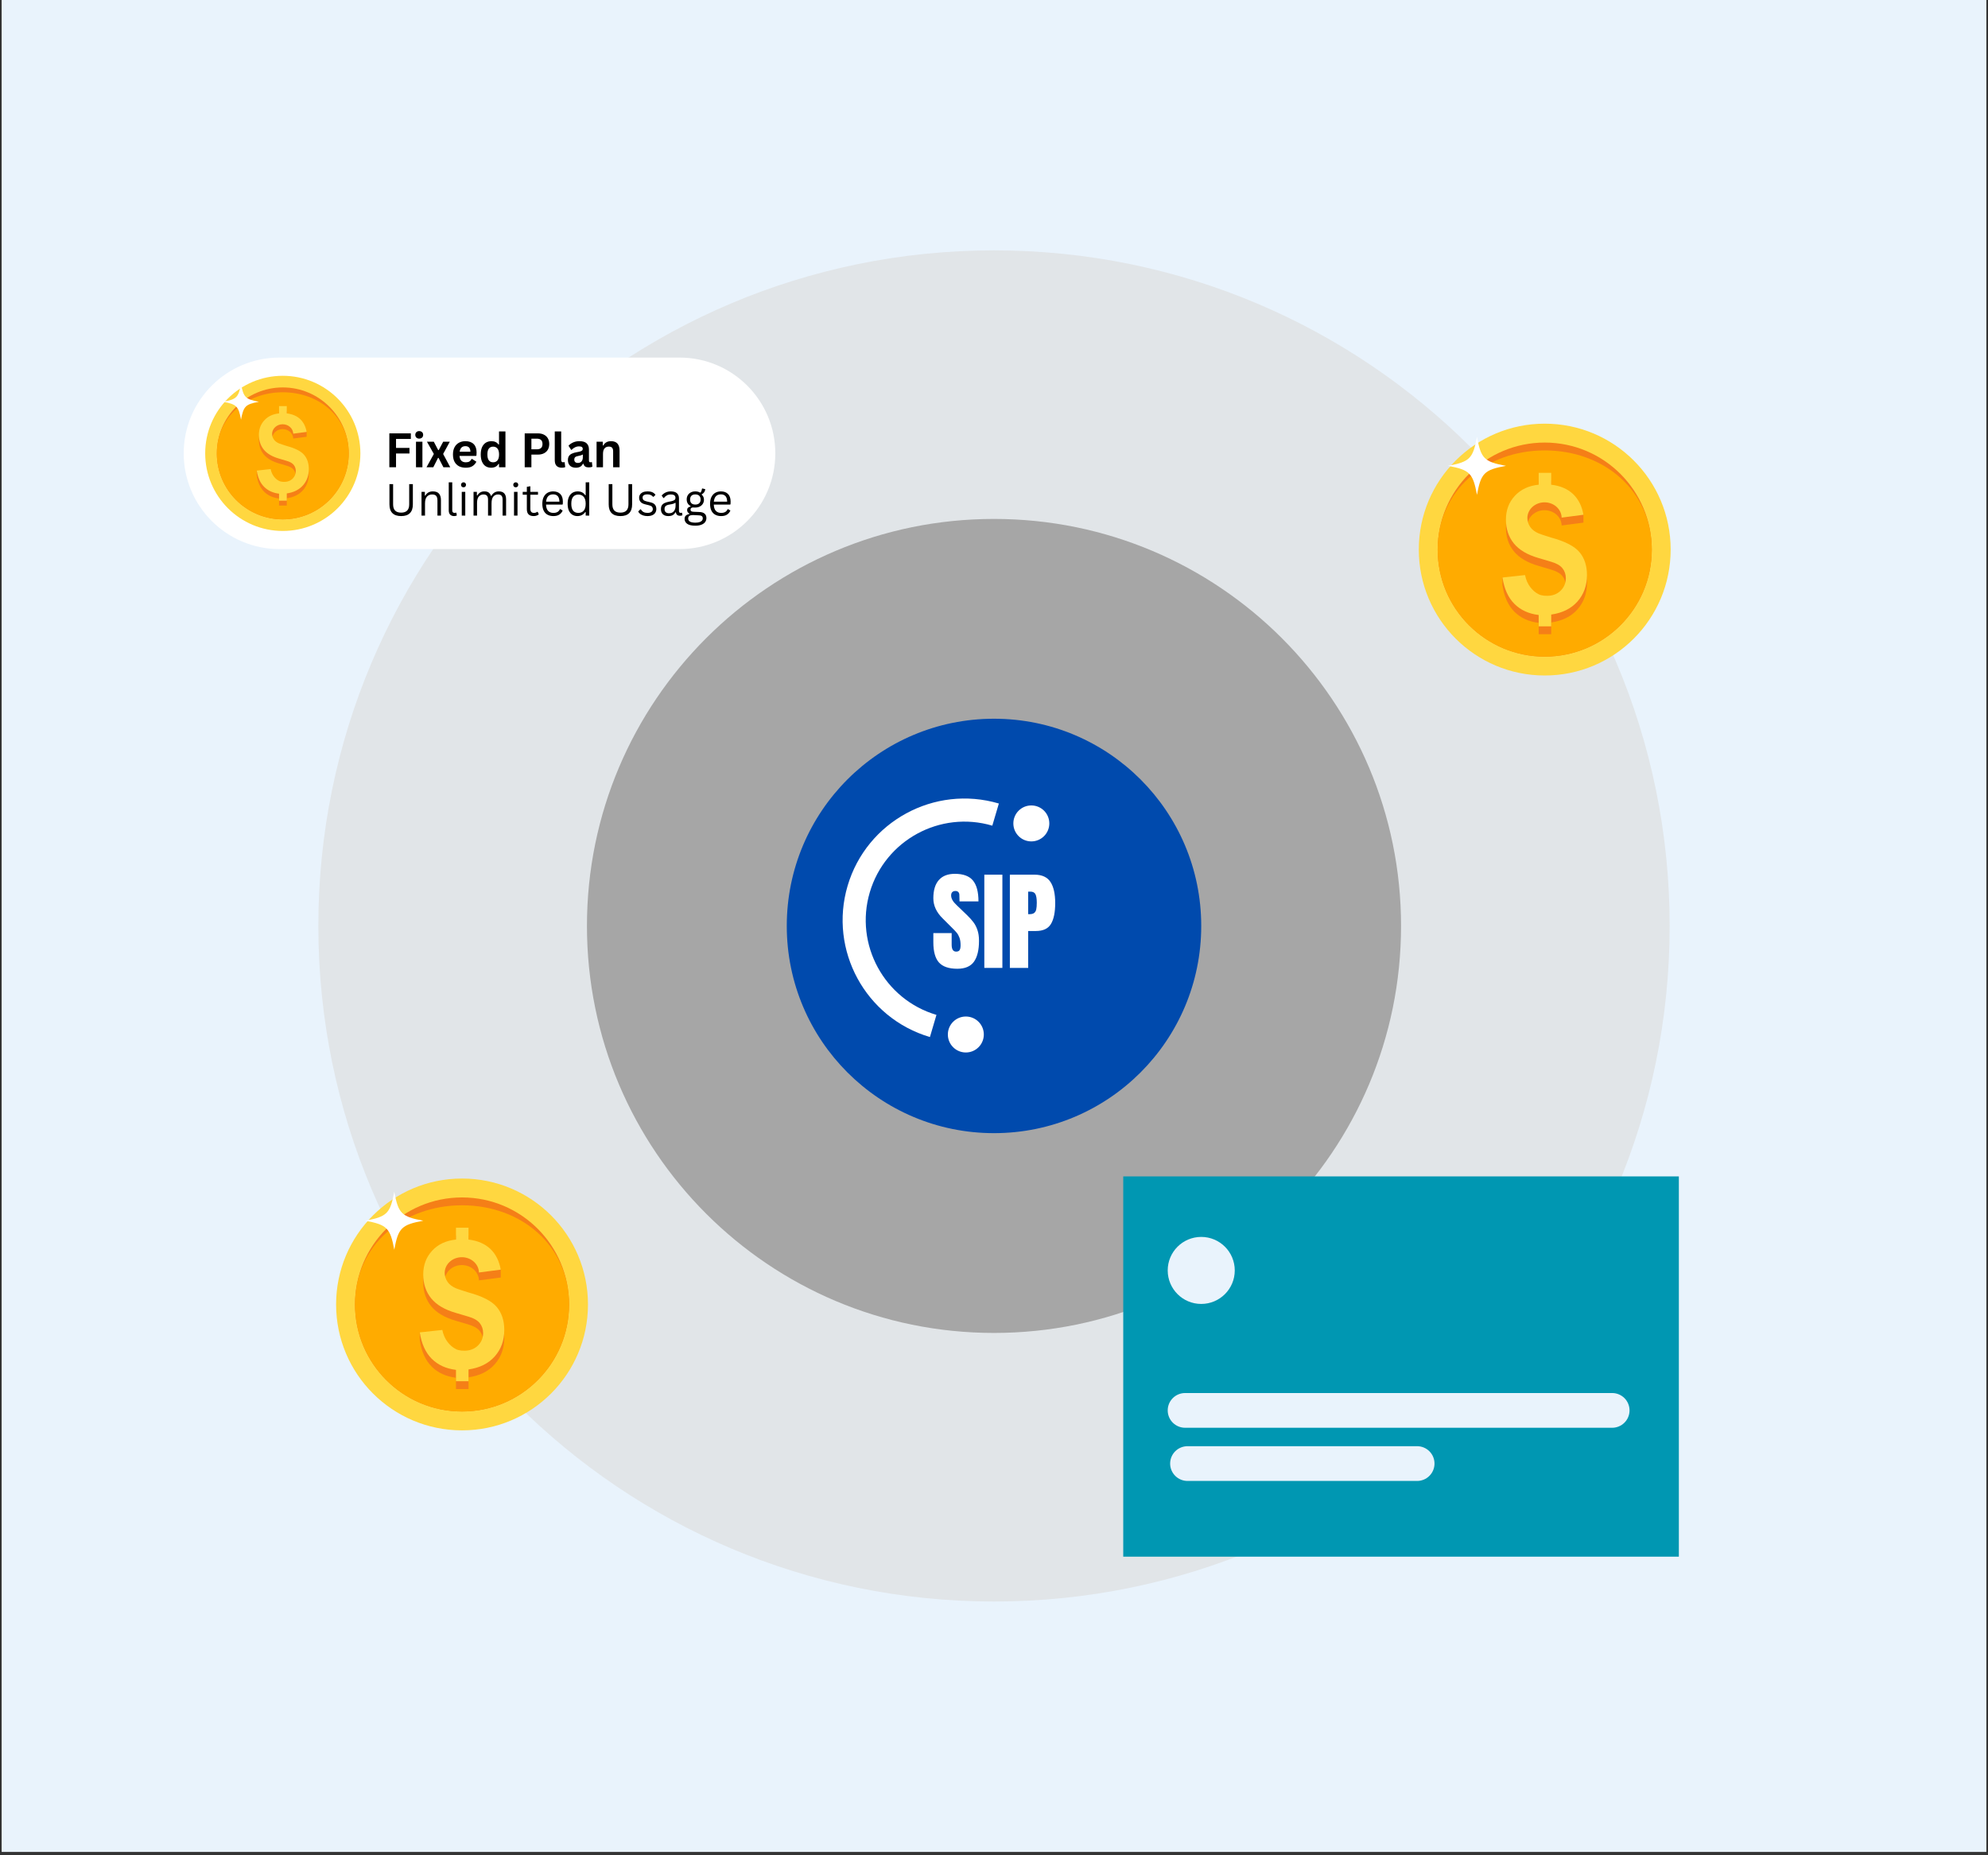 <svg xmlns="http://www.w3.org/2000/svg" xmlns:xlink="http://www.w3.org/1999/xlink" width="780" zoomAndPan="magnify" viewBox="0 0 585 546" height="728" preserveAspectRatio="xMidYMid meet" version="1.0"><rect x="0" y="0" width="585" height="546" fill="#333333" stroke="none"/><defs><g/><clipPath id="1b8e05fe99"><path d="M 0.535 0 L 584.465 0 L 584.465 545 L 0.535 545 Z M 0.535 0 " clip-rule="nonzero"/></clipPath><clipPath id="56cd5a8bb5"><path d="M 93.68 73.684 L 491.32 73.684 L 491.32 471.32 L 93.68 471.32 Z M 93.68 73.684 " clip-rule="nonzero"/></clipPath><clipPath id="810ca01bcf"><path d="M 292.5 73.684 C 182.695 73.684 93.68 162.695 93.68 272.5 C 93.68 382.305 182.695 471.32 292.5 471.32 C 402.305 471.32 491.32 382.305 491.32 272.5 C 491.32 162.695 402.305 73.684 292.5 73.684 Z M 292.5 73.684 " clip-rule="nonzero"/></clipPath><clipPath id="12828e5e41"><path d="M 172.719 152.719 L 412.281 152.719 L 412.281 392.281 L 172.719 392.281 Z M 172.719 152.719 " clip-rule="nonzero"/></clipPath><clipPath id="5bdb095e0c"><path d="M 292.5 152.719 C 226.348 152.719 172.719 206.348 172.719 272.5 C 172.719 338.652 226.348 392.281 292.5 392.281 C 358.652 392.281 412.281 338.652 412.281 272.5 C 412.281 206.348 358.652 152.719 292.5 152.719 Z M 292.5 152.719 " clip-rule="nonzero"/></clipPath><clipPath id="eeb483a18e"><path d="M 98.902 346.84 L 173.02 346.84 L 173.02 420.953 L 98.902 420.953 Z M 98.902 346.84 " clip-rule="nonzero"/></clipPath><clipPath id="00910da197"><path d="M 417.504 124.684 L 491.617 124.684 L 491.617 198.797 L 417.504 198.797 Z M 417.504 124.684 " clip-rule="nonzero"/></clipPath><clipPath id="5ddf00a4e5"><path d="M 54.062 105.234 L 228.184 105.234 L 228.184 161.59 L 54.062 161.59 Z M 54.062 105.234 " clip-rule="nonzero"/></clipPath><clipPath id="c4f563289b"><path d="M 82.238 105.234 L 199.969 105.234 C 215.527 105.234 228.145 117.852 228.145 133.414 C 228.145 148.973 215.527 161.59 199.969 161.59 L 82.238 161.59 C 66.676 161.59 54.062 148.973 54.062 133.414 C 54.062 117.852 66.676 105.234 82.238 105.234 Z M 82.238 105.234 " clip-rule="nonzero"/></clipPath><clipPath id="886e8e4ecc"><path d="M 60.383 110.594 L 106.047 110.594 L 106.047 156.258 L 60.383 156.258 Z M 60.383 110.594 " clip-rule="nonzero"/></clipPath><clipPath id="35a2f49a74"><path d="M 231.52 211.52 L 353.48 211.52 L 353.48 333.484 L 231.52 333.484 Z M 231.52 211.52 " clip-rule="nonzero"/></clipPath><clipPath id="b427ad1e2c"><path d="M 292.5 211.52 C 258.82 211.52 231.52 238.82 231.52 272.5 C 231.52 306.18 258.82 333.484 292.5 333.484 C 326.18 333.484 353.48 306.18 353.48 272.5 C 353.48 238.82 326.18 211.52 292.5 211.52 Z M 292.5 211.52 " clip-rule="nonzero"/></clipPath><clipPath id="47bc19a61b"><path d="M 247 235 L 294 235 L 294 306 L 247 306 Z M 247 235 " clip-rule="nonzero"/></clipPath><clipPath id="36cbbf9cd5"><path d="M 239.281 295.055 L 259.625 226.125 L 294.09 236.297 L 273.742 305.227 Z M 239.281 295.055 " clip-rule="nonzero"/></clipPath><clipPath id="f7d66dda81"><path d="M 239.281 295.055 L 259.625 226.125 L 294.09 236.297 L 273.742 305.227 Z M 239.281 295.055 " clip-rule="nonzero"/></clipPath><clipPath id="378d1e2d88"><path d="M 298.195 237.039 L 308.777 237.039 L 308.777 247.621 L 298.195 247.621 Z M 298.195 237.039 " clip-rule="nonzero"/></clipPath><clipPath id="a1b655c255"><path d="M 303.484 237.039 C 300.562 237.039 298.195 239.406 298.195 242.332 C 298.195 245.254 300.562 247.621 303.484 247.621 C 306.406 247.621 308.777 245.254 308.777 242.332 C 308.777 239.406 306.406 237.039 303.484 237.039 Z M 303.484 237.039 " clip-rule="nonzero"/></clipPath><clipPath id="3790629ffe"><path d="M 278.922 299.16 L 289.504 299.16 L 289.504 309.742 L 278.922 309.742 Z M 278.922 299.16 " clip-rule="nonzero"/></clipPath><clipPath id="ce1db5210c"><path d="M 284.215 299.16 C 281.293 299.16 278.922 301.527 278.922 304.449 C 278.922 307.375 281.293 309.742 284.215 309.742 C 287.137 309.742 289.504 307.375 289.504 304.449 C 289.504 301.527 287.137 299.16 284.215 299.16 Z M 284.215 299.16 " clip-rule="nonzero"/></clipPath><clipPath id="5fbdaaaee7"><path d="M 330.531 346.211 L 494.031 346.211 L 494.031 458.133 L 330.531 458.133 Z M 330.531 346.211 " clip-rule="nonzero"/></clipPath><clipPath id="6ca66c0b60"><path d="M 343.617 364.02 L 363.348 364.02 L 363.348 383.746 L 343.617 383.746 Z M 343.617 364.02 " clip-rule="nonzero"/></clipPath><clipPath id="e7e5a2631c"><path d="M 353.48 364.02 C 348.035 364.02 343.617 368.434 343.617 373.883 C 343.617 379.332 348.035 383.746 353.48 383.746 C 358.93 383.746 363.348 379.332 363.348 373.883 C 363.348 368.434 358.93 364.02 353.48 364.02 Z M 353.48 364.02 " clip-rule="nonzero"/></clipPath><clipPath id="d1aee5738c"><path d="M 343.617 409.965 L 479.535 409.965 L 479.535 420.188 L 343.617 420.188 Z M 343.617 409.965 " clip-rule="nonzero"/></clipPath><clipPath id="e2104bb121"><path d="M 348.73 409.965 L 474.402 409.965 C 475.758 409.965 477.059 410.504 478.016 411.461 C 478.977 412.422 479.516 413.719 479.516 415.078 C 479.516 416.434 478.977 417.734 478.016 418.691 C 477.059 419.648 475.758 420.188 474.402 420.188 L 348.73 420.188 C 347.375 420.188 346.074 419.648 345.113 418.691 C 344.156 417.734 343.617 416.434 343.617 415.078 C 343.617 413.719 344.156 412.422 345.113 411.461 C 346.074 410.504 347.375 409.965 348.73 409.965 Z M 348.73 409.965 " clip-rule="nonzero"/></clipPath><clipPath id="15b7f891d7"><path d="M 344.332 425.613 L 422.137 425.613 L 422.137 435.84 L 344.332 435.84 Z M 344.332 425.613 " clip-rule="nonzero"/></clipPath><clipPath id="1c1ecfcd58"><path d="M 349.445 425.613 L 417.012 425.613 C 418.367 425.613 419.668 426.152 420.625 427.109 C 421.586 428.07 422.125 429.371 422.125 430.727 C 422.125 432.082 421.586 433.383 420.625 434.34 C 419.668 435.301 418.367 435.84 417.012 435.84 L 349.445 435.84 C 348.09 435.84 346.789 435.301 345.828 434.34 C 344.871 433.383 344.332 432.082 344.332 430.727 C 344.332 429.371 344.871 428.07 345.828 427.109 C 346.789 426.152 348.09 425.613 349.445 425.613 Z M 349.445 425.613 " clip-rule="nonzero"/></clipPath></defs><g clip-path="url(#1b8e05fe99)"><path fill="#ffffff" d="M 0.535 0 L 584.465 0 L 584.465 545 L 0.535 545 Z M 0.535 0 " fill-opacity="1" fill-rule="nonzero"/><path fill="#e9f3fc" d="M 0.535 0 L 584.465 0 L 584.465 545 L 0.535 545 Z M 0.535 0 " fill-opacity="1" fill-rule="nonzero"/></g><g clip-path="url(#56cd5a8bb5)"><g clip-path="url(#810ca01bcf)"><path fill="#e1e5e8" d="M 93.68 73.684 L 491.32 73.684 L 491.32 471.32 L 93.68 471.32 Z M 93.68 73.684 " fill-opacity="1" fill-rule="nonzero"/></g></g><g clip-path="url(#12828e5e41)"><g clip-path="url(#5bdb095e0c)"><path fill="#a6a6a6" d="M 172.719 152.719 L 412.281 152.719 L 412.281 392.281 L 172.719 392.281 Z M 172.719 152.719 " fill-opacity="1" fill-rule="nonzero"/></g></g><g clip-path="url(#eeb483a18e)"><path fill="#ffd740" d="M 135.961 346.84 C 115.492 346.84 98.902 363.438 98.902 383.898 C 98.902 404.371 115.492 420.953 135.961 420.953 C 156.426 420.953 173.02 404.371 173.02 383.898 C 173.02 363.438 156.426 346.84 135.961 346.84 " fill-opacity="1" fill-rule="nonzero"/></g><path fill="#f57f17" d="M 135.961 352.402 C 118.566 352.402 104.465 366.504 104.465 383.898 C 104.465 401.293 118.566 415.395 135.961 415.395 C 153.355 415.395 167.457 401.293 167.457 383.898 C 167.457 366.504 153.355 352.402 135.961 352.402 " fill-opacity="1" fill-rule="nonzero"/><path fill="#ffab00" d="M 135.961 354.715 C 118.566 354.715 104.465 366.504 104.465 383.898 C 104.465 401.293 118.566 415.395 135.961 415.395 C 153.355 415.395 167.457 401.293 167.457 383.898 C 167.457 366.504 153.355 354.715 135.961 354.715 " fill-opacity="1" fill-rule="nonzero"/><path fill="#f57f17" d="M 146.18 386.965 C 144.711 385.211 141.934 383.781 137.871 382.684 C 137.629 382.613 134.719 381.703 134.18 381.457 C 133.078 380.988 132.258 380.367 131.715 379.59 C 131.43 379.18 131.219 378.762 131.082 378.312 C 131.078 378.297 131.074 378.273 131.066 378.25 C 131.043 378.191 131.027 378.125 131.016 378.066 C 130.914 377.707 130.855 377.328 130.855 376.938 C 130.855 374.375 133.121 372.305 135.906 372.305 C 138.641 372.305 140.867 374.305 140.945 376.805 L 147.352 375.969 L 147.352 373.652 L 145.445 371.188 L 145.445 371.195 C 145.102 370.719 144.727 370.281 144.305 369.879 C 142.707 368.363 140.562 367.438 137.871 367.117 L 137.871 363.629 L 134.18 363.629 L 134.18 367.117 C 131.266 367.406 128.926 368.496 127.172 370.387 C 125.418 372.273 124.543 374.613 124.543 377.391 C 124.543 380.137 125.324 382.469 126.867 384.398 C 128.422 386.32 130.859 387.754 134.18 388.711 C 134.711 388.879 137.531 389.699 137.871 389.805 C 139.391 390.242 140.492 390.871 141.16 391.691 C 141.832 392.516 142.168 393.496 142.168 394.637 C 142.168 395.902 141.77 397.012 140.973 397.953 C 140.172 398.891 139.137 399.48 137.871 399.719 C 136.461 399.957 134.891 399.766 134.18 399.359 C 133.27 398.922 132.438 398.207 131.688 397.227 C 130.938 396.242 130.438 395.074 130.16 393.711 L 123.527 392.117 L 123.527 394.43 C 124.035 397.77 125.207 400.352 127.035 402.188 C 128.863 404.012 131.246 405.109 134.18 405.465 L 134.18 408.797 L 137.871 408.797 L 137.871 405.34 C 141.172 404.863 143.754 403.582 145.609 401.473 C 147.465 399.371 148.391 396.785 148.391 393.711 C 148.391 390.973 147.656 388.719 146.18 386.965 " fill-opacity="1" fill-rule="nonzero"/><path fill="#ffd740" d="M 137.871 380.371 C 137.629 380.297 134.719 379.387 134.18 379.145 C 133.078 378.672 132.258 378.051 131.715 377.277 C 131.43 376.867 131.219 376.445 131.082 376 C 131.078 375.98 131.074 375.957 131.066 375.938 C 131.043 375.875 131.027 375.816 131.016 375.754 C 130.914 375.391 130.855 375.016 130.855 374.625 C 130.855 372.062 133.121 369.992 135.906 369.992 C 138.641 369.992 140.867 371.992 140.945 374.488 L 147.352 373.652 C 146.91 371.113 145.891 369.078 144.305 367.566 C 142.707 366.051 140.562 365.121 137.871 364.801 L 137.871 361.312 L 134.18 361.312 L 134.18 364.801 C 131.266 365.094 128.926 366.184 127.172 368.074 C 125.418 369.961 124.543 372.297 124.543 375.074 C 124.543 377.824 125.324 380.156 126.867 382.082 C 128.422 384.008 130.859 385.445 134.18 386.395 C 134.711 386.566 137.531 387.383 137.871 387.492 C 139.391 387.926 140.492 388.555 141.16 389.375 C 141.832 390.203 142.168 391.184 142.168 392.32 C 142.168 393.586 141.77 394.695 140.973 395.637 C 140.172 396.574 139.137 397.164 137.871 397.402 C 136.461 397.645 134.891 397.453 134.18 397.047 C 133.27 396.605 132.438 395.895 131.688 394.914 C 130.938 393.926 130.438 392.762 130.16 391.398 L 123.527 392.117 C 124.035 395.453 125.207 398.039 127.035 399.871 C 128.863 401.699 131.246 402.793 134.18 403.148 L 134.18 406.484 L 137.871 406.484 L 137.871 403.023 C 141.172 402.551 143.754 401.266 145.609 399.16 C 147.465 397.059 148.391 394.469 148.391 391.398 C 148.391 388.656 147.656 386.402 146.18 384.648 C 144.711 382.898 141.934 381.469 137.871 380.371 " fill-opacity="1" fill-rule="nonzero"/><path fill="#ffffff" d="M 124.562 359.254 C 118.152 360.434 117.199 361.391 116.02 367.797 C 114.84 361.391 113.883 360.434 107.477 359.254 C 113.883 358.074 114.84 357.117 116.02 350.711 C 117.199 357.117 118.152 358.074 124.562 359.254 " fill-opacity="1" fill-rule="nonzero"/><g clip-path="url(#00910da197)"><path fill="#ffd740" d="M 454.562 124.684 C 434.094 124.684 417.504 141.277 417.504 161.738 C 417.504 182.211 434.094 198.797 454.562 198.797 C 475.027 198.797 491.617 182.211 491.617 161.738 C 491.617 141.277 475.027 124.684 454.562 124.684 " fill-opacity="1" fill-rule="nonzero"/></g><path fill="#f57f17" d="M 454.562 130.246 C 437.168 130.246 423.062 144.348 423.062 161.738 C 423.062 179.137 437.168 193.238 454.562 193.238 C 471.953 193.238 486.059 179.137 486.059 161.738 C 486.059 144.348 471.953 130.246 454.562 130.246 " fill-opacity="1" fill-rule="nonzero"/><path fill="#ffab00" d="M 454.562 132.555 C 437.168 132.555 423.062 144.348 423.062 161.738 C 423.062 179.137 437.168 193.238 454.562 193.238 C 471.953 193.238 486.059 179.137 486.059 161.738 C 486.059 144.348 471.953 132.555 454.562 132.555 " fill-opacity="1" fill-rule="nonzero"/><path fill="#f57f17" d="M 464.781 164.805 C 463.312 163.055 460.531 161.625 456.469 160.527 C 456.227 160.453 453.316 159.543 452.781 159.297 C 451.676 158.828 450.855 158.207 450.312 157.434 C 450.027 157.023 449.82 156.602 449.68 156.156 C 449.68 156.141 449.672 156.113 449.668 156.09 C 449.645 156.031 449.625 155.969 449.617 155.91 C 449.516 155.547 449.453 155.172 449.453 154.781 C 449.453 152.219 451.719 150.148 454.504 150.148 C 457.242 150.148 459.465 152.148 459.543 154.645 L 465.949 153.809 L 465.949 151.492 L 464.043 149.031 L 464.043 149.035 C 463.703 148.562 463.324 148.121 462.906 147.719 C 461.305 146.207 459.164 145.281 456.469 144.957 L 456.469 141.469 L 452.781 141.469 L 452.781 144.957 C 449.867 145.25 447.527 146.336 445.77 148.23 C 444.02 150.117 443.141 152.453 443.141 155.23 C 443.141 157.98 443.922 160.312 445.469 162.238 C 447.023 164.16 449.457 165.598 452.781 166.551 C 453.312 166.723 456.133 167.539 456.469 167.645 C 457.992 168.082 459.094 168.711 459.762 169.531 C 460.43 170.359 460.77 171.34 460.77 172.477 C 460.77 173.742 460.367 174.852 459.57 175.793 C 458.77 176.73 457.738 177.32 456.469 177.559 C 455.059 177.801 453.492 177.609 452.781 177.203 C 451.867 176.762 451.035 176.047 450.285 175.07 C 449.539 174.082 449.039 172.914 448.762 171.555 L 442.125 169.957 L 442.125 172.273 C 442.637 175.613 443.805 178.195 445.633 180.027 C 447.465 181.855 449.844 182.949 452.781 183.305 L 452.781 186.641 L 456.469 186.641 L 456.469 183.18 C 459.773 182.707 462.352 181.422 464.211 179.316 C 466.062 177.215 466.992 174.625 466.992 171.555 C 466.992 168.812 466.258 166.559 464.781 164.805 " fill-opacity="1" fill-rule="nonzero"/><path fill="#ffd740" d="M 456.469 158.211 C 456.227 158.141 453.316 157.227 452.781 156.984 C 451.676 156.512 450.855 155.891 450.312 155.117 C 450.027 154.711 449.82 154.285 449.68 153.844 C 449.68 153.824 449.672 153.797 449.668 153.777 C 449.645 153.719 449.625 153.656 449.617 153.598 C 449.516 153.234 449.453 152.855 449.453 152.465 C 449.453 149.902 451.719 147.836 454.504 147.836 C 457.242 147.836 459.465 149.832 459.543 152.332 L 465.949 151.492 C 465.512 148.953 464.492 146.922 462.906 145.406 C 461.305 143.891 459.164 142.965 456.469 142.645 L 456.469 139.152 L 452.781 139.152 L 452.781 142.645 C 449.867 142.934 447.527 144.023 445.77 145.918 C 444.02 147.801 443.141 150.137 443.141 152.918 C 443.141 155.664 443.922 157.996 445.469 159.922 C 447.023 161.848 449.457 163.285 452.781 164.238 C 453.312 164.406 456.133 165.227 456.469 165.332 C 457.992 165.766 459.094 166.395 459.762 167.219 C 460.43 168.043 460.77 169.023 460.77 170.16 C 460.77 171.43 460.367 172.539 459.57 173.48 C 458.77 174.418 457.738 175.008 456.469 175.246 C 455.059 175.484 453.492 175.293 452.781 174.887 C 451.867 174.449 451.035 173.734 450.285 172.754 C 449.539 171.766 449.039 170.602 448.762 169.238 L 442.125 169.957 C 442.637 173.297 443.805 175.883 445.633 177.711 C 447.465 179.539 449.844 180.637 452.781 180.992 L 452.781 184.324 L 456.469 184.324 L 456.469 180.863 C 459.773 180.391 462.352 179.105 464.211 177 C 466.062 174.898 466.992 172.312 466.992 169.238 C 466.992 166.496 466.258 164.242 464.781 162.488 C 463.312 160.738 460.531 159.309 456.469 158.211 " fill-opacity="1" fill-rule="nonzero"/><path fill="#ffffff" d="M 443.16 137.094 C 436.754 138.273 435.797 139.23 434.621 145.637 C 433.438 139.23 432.484 138.273 426.078 137.094 C 432.484 135.914 433.438 134.961 434.621 128.555 C 435.797 134.961 436.754 135.914 443.16 137.094 " fill-opacity="1" fill-rule="nonzero"/><g clip-path="url(#5ddf00a4e5)"><g clip-path="url(#c4f563289b)"><path fill="#ffffff" d="M 54.062 105.234 L 228.184 105.234 L 228.184 161.59 L 54.062 161.59 Z M 54.062 105.234 " fill-opacity="1" fill-rule="nonzero"/></g></g><g clip-path="url(#886e8e4ecc)"><path fill="#ffd740" d="M 83.215 110.594 C 70.602 110.594 60.383 120.82 60.383 133.426 C 60.383 146.039 70.602 156.258 83.215 156.258 C 95.824 156.258 106.047 146.039 106.047 133.426 C 106.047 120.82 95.824 110.594 83.215 110.594 " fill-opacity="1" fill-rule="nonzero"/></g><path fill="#f57f17" d="M 83.215 114.02 C 72.496 114.02 63.809 122.711 63.809 133.426 C 63.809 144.145 72.496 152.836 83.215 152.836 C 93.934 152.836 102.621 144.145 102.621 133.426 C 102.621 122.711 93.934 114.02 83.215 114.02 " fill-opacity="1" fill-rule="nonzero"/><path fill="#ffab00" d="M 83.215 115.445 C 72.496 115.445 63.809 122.711 63.809 133.426 C 63.809 144.145 72.496 152.836 83.215 152.836 C 93.934 152.836 102.621 144.145 102.621 133.426 C 102.621 122.711 93.934 115.445 83.215 115.445 " fill-opacity="1" fill-rule="nonzero"/><path fill="#f57f17" d="M 89.512 135.316 C 88.605 134.238 86.895 133.355 84.391 132.68 C 84.242 132.637 82.449 132.074 82.117 131.922 C 81.438 131.633 80.934 131.25 80.598 130.773 C 80.422 130.52 80.293 130.262 80.207 129.984 C 80.207 129.977 80.203 129.961 80.199 129.945 C 80.184 129.91 80.176 129.871 80.168 129.836 C 80.105 129.613 80.07 129.379 80.07 129.137 C 80.07 127.559 81.465 126.285 83.18 126.285 C 84.867 126.285 86.238 127.516 86.285 129.055 L 90.234 128.539 L 90.234 127.113 L 89.059 125.594 L 89.059 125.598 C 88.848 125.309 88.617 125.035 88.355 124.789 C 87.371 123.855 86.051 123.285 84.391 123.086 L 84.391 120.938 L 82.117 120.938 L 82.117 123.086 C 80.324 123.266 78.879 123.938 77.801 125.102 C 76.719 126.266 76.18 127.703 76.18 129.418 C 76.18 131.109 76.66 132.547 77.613 133.734 C 78.57 134.918 80.07 135.805 82.117 136.391 C 82.445 136.496 84.184 137 84.391 137.066 C 85.328 137.336 86.008 137.723 86.418 138.227 C 86.832 138.738 87.039 139.344 87.039 140.043 C 87.039 140.824 86.793 141.508 86.301 142.086 C 85.809 142.664 85.172 143.027 84.391 143.176 C 83.52 143.324 82.555 143.203 82.117 142.953 C 81.555 142.684 81.043 142.242 80.582 141.641 C 80.121 141.031 79.812 140.312 79.641 139.473 L 75.555 138.492 L 75.555 139.918 C 75.867 141.973 76.586 143.566 77.715 144.695 C 78.844 145.82 80.309 146.496 82.117 146.715 L 82.117 148.77 L 84.391 148.77 L 84.391 146.637 C 86.426 146.348 88.016 145.555 89.16 144.258 C 90.301 142.961 90.875 141.367 90.875 139.473 C 90.875 137.785 90.422 136.398 89.512 135.316 " fill-opacity="1" fill-rule="nonzero"/><path fill="#ffd740" d="M 84.391 131.254 C 84.242 131.207 82.449 130.645 82.117 130.496 C 81.438 130.207 80.934 129.824 80.598 129.348 C 80.422 129.094 80.293 128.836 80.207 128.562 C 80.207 128.551 80.203 128.535 80.199 128.523 C 80.184 128.484 80.176 128.445 80.168 128.41 C 80.105 128.188 80.07 127.953 80.07 127.711 C 80.07 126.133 81.465 124.859 83.18 124.859 C 84.867 124.859 86.238 126.09 86.285 127.629 L 90.234 127.113 C 89.961 125.547 89.332 124.297 88.355 123.363 C 87.371 122.43 86.051 121.859 84.391 121.66 L 84.391 119.512 L 82.117 119.512 L 82.117 121.66 C 80.324 121.84 78.879 122.512 77.801 123.676 C 76.719 124.84 76.18 126.277 76.18 127.992 C 76.18 129.684 76.66 131.121 77.613 132.309 C 78.57 133.492 80.07 134.379 82.117 134.965 C 82.445 135.07 84.184 135.574 84.391 135.641 C 85.328 135.91 86.008 136.297 86.418 136.801 C 86.832 137.312 87.039 137.914 87.039 138.617 C 87.039 139.398 86.793 140.082 86.301 140.66 C 85.809 141.238 85.172 141.602 84.391 141.75 C 83.52 141.898 82.555 141.777 82.117 141.527 C 81.555 141.258 81.043 140.816 80.582 140.215 C 80.121 139.605 79.812 138.887 79.641 138.047 L 75.555 138.492 C 75.867 140.547 76.586 142.141 77.715 143.27 C 78.844 144.395 80.309 145.07 82.117 145.289 L 82.117 147.344 L 84.391 147.344 L 84.391 145.211 C 86.426 144.918 88.016 144.129 89.16 142.832 C 90.301 141.535 90.875 139.941 90.875 138.047 C 90.875 136.359 90.422 134.969 89.512 133.891 C 88.605 132.809 86.895 131.93 84.391 131.254 " fill-opacity="1" fill-rule="nonzero"/><path fill="#ffffff" d="M 76.191 118.242 C 72.242 118.969 71.652 119.559 70.926 123.504 C 70.199 119.559 69.609 118.969 65.664 118.242 C 69.609 117.516 70.199 116.926 70.926 112.98 C 71.652 116.926 72.242 117.516 76.191 118.242 " fill-opacity="1" fill-rule="nonzero"/><g clip-path="url(#35a2f49a74)"><g clip-path="url(#b427ad1e2c)"><path fill="#004aad" d="M 231.52 211.52 L 353.48 211.52 L 353.48 333.484 L 231.52 333.484 Z M 231.52 211.52 " fill-opacity="1" fill-rule="nonzero"/></g></g><g clip-path="url(#47bc19a61b)"><g clip-path="url(#36cbbf9cd5)"><g clip-path="url(#f7d66dda81)"><path fill="#ffffff" d="M 293.93 236.473 L 292.004 242.992 C 276.652 238.461 260.477 247.266 255.945 262.617 C 251.414 277.969 260.215 294.145 275.566 298.676 L 273.645 305.199 C 254.695 299.605 243.828 279.641 249.422 260.691 C 255.016 241.742 274.98 230.879 293.93 236.473 Z M 293.93 236.473 " fill-opacity="1" fill-rule="nonzero"/></g></g></g><g clip-path="url(#378d1e2d88)"><g clip-path="url(#a1b655c255)"><path fill="#ffffff" d="M 298.195 237.039 L 308.777 237.039 L 308.777 247.621 L 298.195 247.621 Z M 298.195 237.039 " fill-opacity="1" fill-rule="nonzero"/></g></g><g clip-path="url(#3790629ffe)"><g clip-path="url(#ce1db5210c)"><path fill="#ffffff" d="M 278.922 299.16 L 289.504 299.16 L 289.504 309.742 L 278.922 309.742 Z M 278.922 299.16 " fill-opacity="1" fill-rule="nonzero"/></g></g><g clip-path="url(#5fbdaaaee7)"><path fill="#0097b2" d="M 330.531 346.211 L 494.039 346.211 L 494.039 458.133 L 330.531 458.133 Z M 330.531 346.211 " fill-opacity="1" fill-rule="nonzero"/></g><g clip-path="url(#6ca66c0b60)"><g clip-path="url(#e7e5a2631c)"><path fill="#e9f3fc" d="M 343.617 364.02 L 363.348 364.02 L 363.348 383.746 L 343.617 383.746 Z M 343.617 364.02 " fill-opacity="1" fill-rule="nonzero"/></g></g><g clip-path="url(#d1aee5738c)"><g clip-path="url(#e2104bb121)"><path fill="#e9f3fc" d="M 343.617 409.965 L 479.535 409.965 L 479.535 420.188 L 343.617 420.188 Z M 343.617 409.965 " fill-opacity="1" fill-rule="nonzero"/></g></g><g fill="#000000" fill-opacity="1"><g transform="translate(113.272, 137.508)"><g><path d="M 7.625 -9.969 L 7.625 -8.328 L 3.266 -8.328 L 3.266 -5.688 L 7.219 -5.688 L 7.219 -4.047 L 3.266 -4.047 L 3.266 0 L 1.297 0 L 1.297 -9.969 Z M 7.625 -9.969 "/></g></g></g><g fill="#000000" fill-opacity="1"><g transform="translate(121.333, 137.508)"><g><path d="M 2.031 -8.422 C 1.688 -8.422 1.406 -8.523 1.188 -8.734 C 0.977 -8.941 0.875 -9.207 0.875 -9.531 C 0.875 -9.852 0.977 -10.117 1.188 -10.328 C 1.406 -10.535 1.688 -10.641 2.031 -10.641 C 2.25 -10.641 2.445 -10.594 2.625 -10.5 C 2.812 -10.406 2.953 -10.273 3.047 -10.109 C 3.141 -9.941 3.188 -9.75 3.188 -9.531 C 3.188 -9.32 3.141 -9.129 3.047 -8.953 C 2.953 -8.785 2.812 -8.656 2.625 -8.562 C 2.445 -8.469 2.25 -8.422 2.031 -8.422 Z M 1.078 0 L 1.078 -7.516 L 2.969 -7.516 L 2.969 0 Z M 1.078 0 "/></g></g></g><g fill="#000000" fill-opacity="1"><g transform="translate(125.384, 137.508)"><g><path d="M 2.125 0 L 0.125 0 L 2.281 -3.906 L 0.25 -7.516 L 2.266 -7.516 L 3.562 -5.047 L 3.719 -5.047 L 5.031 -7.516 L 6.984 -7.516 L 5.016 -3.906 L 7.109 0 L 5.094 0 L 3.672 -2.75 L 3.516 -2.75 Z M 2.125 0 "/></g></g></g><g fill="#000000" fill-opacity="1"><g transform="translate(132.62, 137.508)"><g><path d="M 7.438 -3.328 L 2.594 -3.328 C 2.656 -2.68 2.844 -2.207 3.156 -1.906 C 3.477 -1.602 3.91 -1.453 4.453 -1.453 C 4.891 -1.453 5.238 -1.531 5.5 -1.688 C 5.77 -1.852 5.988 -2.102 6.156 -2.438 L 6.297 -2.438 L 7.562 -1.625 C 7.312 -1.102 6.938 -0.676 6.438 -0.344 C 5.945 -0.02 5.285 0.141 4.453 0.141 C 3.68 0.141 3.008 -0.004 2.438 -0.297 C 1.875 -0.598 1.438 -1.039 1.125 -1.625 C 0.82 -2.207 0.672 -2.922 0.672 -3.766 C 0.672 -4.617 0.832 -5.336 1.156 -5.922 C 1.477 -6.504 1.914 -6.941 2.469 -7.234 C 3.02 -7.523 3.641 -7.672 4.328 -7.672 C 5.391 -7.672 6.203 -7.383 6.766 -6.812 C 7.336 -6.25 7.625 -5.426 7.625 -4.344 C 7.625 -3.945 7.609 -3.641 7.578 -3.422 Z M 5.812 -4.562 C 5.789 -5.133 5.656 -5.551 5.406 -5.812 C 5.164 -6.07 4.805 -6.203 4.328 -6.203 C 3.367 -6.203 2.805 -5.656 2.641 -4.562 Z M 5.812 -4.562 "/></g></g></g><g fill="#000000" fill-opacity="1"><g transform="translate(140.796, 137.508)"><g><path d="M 3.719 0.141 C 3.125 0.141 2.598 0 2.141 -0.281 C 1.68 -0.57 1.32 -1.008 1.062 -1.594 C 0.801 -2.176 0.672 -2.898 0.672 -3.766 C 0.672 -4.617 0.801 -5.336 1.062 -5.922 C 1.332 -6.504 1.703 -6.941 2.172 -7.234 C 2.648 -7.523 3.195 -7.672 3.812 -7.672 C 4.281 -7.672 4.688 -7.586 5.031 -7.422 C 5.375 -7.266 5.664 -7.016 5.906 -6.672 L 6.047 -6.703 L 6.047 -10.547 L 7.938 -10.547 L 7.938 0 L 6.047 0 L 6.047 -0.969 L 5.906 -1 C 5.695 -0.645 5.41 -0.363 5.047 -0.156 C 4.68 0.039 4.238 0.141 3.719 0.141 Z M 4.328 -1.453 C 4.859 -1.453 5.281 -1.641 5.594 -2.016 C 5.906 -2.398 6.062 -2.984 6.062 -3.766 C 6.062 -4.535 5.906 -5.109 5.594 -5.484 C 5.281 -5.867 4.859 -6.062 4.328 -6.062 C 3.773 -6.062 3.352 -5.875 3.062 -5.5 C 2.77 -5.133 2.625 -4.555 2.625 -3.766 C 2.625 -2.973 2.77 -2.391 3.062 -2.016 C 3.352 -1.641 3.773 -1.453 4.328 -1.453 Z M 4.328 -1.453 "/></g></g></g><g fill="#000000" fill-opacity="1"><g transform="translate(149.812, 137.508)"><g/></g></g><g fill="#000000" fill-opacity="1"><g transform="translate(153.106, 137.508)"><g><path d="M 5.156 -9.969 C 5.863 -9.969 6.469 -9.836 6.969 -9.578 C 7.477 -9.316 7.863 -8.953 8.125 -8.484 C 8.383 -8.016 8.516 -7.469 8.516 -6.844 C 8.516 -6.219 8.383 -5.672 8.125 -5.203 C 7.863 -4.734 7.477 -4.367 6.969 -4.109 C 6.469 -3.848 5.863 -3.719 5.156 -3.719 L 3.266 -3.719 L 3.266 0 L 1.297 0 L 1.297 -9.969 Z M 4.891 -5.281 C 5.984 -5.281 6.531 -5.801 6.531 -6.844 C 6.531 -7.883 5.984 -8.406 4.891 -8.406 L 3.266 -8.406 L 3.266 -5.281 Z M 4.891 -5.281 "/></g></g></g><g fill="#000000" fill-opacity="1"><g transform="translate(162.217, 137.508)"><g><path d="M 3.125 0.141 C 2.445 0.141 1.926 -0.039 1.562 -0.406 C 1.207 -0.77 1.031 -1.328 1.031 -2.078 L 1.031 -10.547 L 2.922 -10.547 L 2.922 -2.156 C 2.922 -1.688 3.113 -1.453 3.5 -1.453 C 3.602 -1.453 3.719 -1.473 3.844 -1.516 L 3.938 -1.484 L 4.109 -0.031 C 4.004 0.02 3.863 0.062 3.688 0.094 C 3.52 0.125 3.332 0.141 3.125 0.141 Z M 3.125 0.141 "/></g></g></g><g fill="#000000" fill-opacity="1"><g transform="translate(166.54, 137.508)"><g><path d="M 2.938 0.141 C 2.445 0.141 2.023 0.051 1.672 -0.125 C 1.316 -0.301 1.047 -0.562 0.859 -0.906 C 0.672 -1.25 0.578 -1.66 0.578 -2.141 C 0.578 -2.586 0.672 -2.961 0.859 -3.266 C 1.047 -3.566 1.336 -3.812 1.734 -4 C 2.141 -4.195 2.664 -4.348 3.312 -4.453 C 3.758 -4.523 4.098 -4.602 4.328 -4.688 C 4.566 -4.781 4.727 -4.879 4.812 -4.984 C 4.895 -5.098 4.938 -5.238 4.938 -5.406 C 4.938 -5.645 4.852 -5.828 4.688 -5.953 C 4.52 -6.078 4.238 -6.141 3.844 -6.141 C 3.426 -6.141 3.031 -6.047 2.656 -5.859 C 2.281 -5.68 1.953 -5.438 1.672 -5.125 L 1.531 -5.125 L 0.75 -6.328 C 1.125 -6.742 1.586 -7.07 2.141 -7.312 C 2.691 -7.551 3.289 -7.672 3.938 -7.672 C 4.938 -7.672 5.656 -7.457 6.094 -7.031 C 6.539 -6.602 6.766 -6.004 6.766 -5.234 L 6.766 -1.969 C 6.766 -1.625 6.914 -1.453 7.219 -1.453 C 7.332 -1.453 7.441 -1.473 7.547 -1.516 L 7.641 -1.5 L 7.781 -0.172 C 7.676 -0.109 7.531 -0.055 7.344 -0.016 C 7.156 0.023 6.953 0.047 6.734 0.047 C 6.285 0.047 5.93 -0.035 5.672 -0.203 C 5.422 -0.379 5.242 -0.648 5.141 -1.016 L 5 -1.031 C 4.625 -0.25 3.938 0.141 2.938 0.141 Z M 3.531 -1.266 C 3.969 -1.266 4.316 -1.41 4.578 -1.703 C 4.836 -2.004 4.969 -2.414 4.969 -2.938 L 4.969 -3.703 L 4.844 -3.719 C 4.727 -3.633 4.578 -3.562 4.391 -3.5 C 4.211 -3.438 3.945 -3.375 3.594 -3.312 C 3.188 -3.25 2.895 -3.133 2.719 -2.969 C 2.539 -2.801 2.453 -2.562 2.453 -2.25 C 2.453 -1.926 2.547 -1.68 2.734 -1.516 C 2.922 -1.348 3.188 -1.266 3.531 -1.266 Z M 3.531 -1.266 "/></g></g></g><g fill="#000000" fill-opacity="1"><g transform="translate(174.472, 137.508)"><g><path d="M 1.078 0 L 1.078 -7.516 L 2.906 -7.516 L 2.906 -6.422 L 3.047 -6.391 C 3.516 -7.242 4.27 -7.672 5.312 -7.672 C 6.188 -7.672 6.828 -7.43 7.234 -6.953 C 7.641 -6.484 7.844 -5.797 7.844 -4.891 L 7.844 0 L 5.953 0 L 5.953 -4.656 C 5.953 -5.156 5.852 -5.516 5.656 -5.734 C 5.457 -5.961 5.133 -6.078 4.688 -6.078 C 4.145 -6.078 3.723 -5.898 3.422 -5.547 C 3.117 -5.191 2.969 -4.641 2.969 -3.891 L 2.969 0 Z M 1.078 0 "/></g></g></g><g fill="#ffffff" fill-opacity="1"><g transform="translate(273.978, 284.853)"><g><path d="M 7.734 0.25 C 5.242 0.25 3.441 -0.363 2.328 -1.594 C 1.223 -2.832 0.672 -4.82 0.672 -7.562 L 0.672 -10.25 L 6.062 -10.25 L 6.062 -6.828 C 6.062 -5.473 6.5 -4.797 7.375 -4.797 C 7.863 -4.797 8.203 -4.938 8.391 -5.219 C 8.586 -5.508 8.688 -5.992 8.688 -6.672 C 8.688 -7.566 8.578 -8.305 8.359 -8.891 C 8.148 -9.473 7.879 -9.961 7.547 -10.359 C 7.223 -10.754 6.633 -11.367 5.781 -12.203 L 3.422 -14.562 C 1.586 -16.352 0.672 -18.332 0.672 -20.5 C 0.672 -22.844 1.207 -24.625 2.281 -25.844 C 3.352 -27.07 4.926 -27.688 7 -27.688 C 9.469 -27.688 11.242 -27.031 12.328 -25.719 C 13.41 -24.414 13.953 -22.367 13.953 -19.578 L 8.375 -19.578 L 8.328 -21.469 C 8.328 -21.82 8.227 -22.102 8.031 -22.312 C 7.832 -22.531 7.551 -22.641 7.188 -22.641 C 6.758 -22.641 6.438 -22.52 6.219 -22.281 C 6.008 -22.051 5.906 -21.734 5.906 -21.328 C 5.906 -20.441 6.414 -19.52 7.438 -18.562 L 10.641 -15.484 C 11.379 -14.766 11.992 -14.078 12.484 -13.422 C 12.973 -12.773 13.363 -12.008 13.656 -11.125 C 13.957 -10.25 14.109 -9.203 14.109 -7.984 C 14.109 -5.273 13.613 -3.223 12.625 -1.828 C 11.633 -0.441 10.004 0.25 7.734 0.25 Z M 7.734 0.25 "/></g></g></g><g fill="#ffffff" fill-opacity="1"><g transform="translate(288.699, 284.853)"><g><path d="M 0.953 0 L 0.953 -27.438 L 6.266 -27.438 L 6.266 0 Z M 0.953 0 "/></g></g></g><g fill="#ffffff" fill-opacity="1"><g transform="translate(295.948, 284.853)"><g><path d="M 1.219 -27.438 L 8.469 -27.438 C 10.656 -27.438 12.219 -26.727 13.156 -25.312 C 14.094 -23.895 14.562 -21.82 14.562 -19.094 C 14.562 -16.375 14.145 -14.32 13.312 -12.938 C 12.488 -11.551 11 -10.859 8.844 -10.859 L 6.609 -10.859 L 6.609 0 L 1.219 0 Z M 6.938 -15.812 C 7.594 -15.812 8.07 -15.93 8.375 -16.172 C 8.688 -16.422 8.891 -16.773 8.984 -17.234 C 9.086 -17.691 9.141 -18.344 9.141 -19.188 C 9.141 -20.344 9.008 -21.176 8.75 -21.688 C 8.5 -22.195 7.988 -22.453 7.219 -22.453 L 6.609 -22.453 L 6.609 -15.812 Z M 6.938 -15.812 "/></g></g></g><g clip-path="url(#15b7f891d7)"><g clip-path="url(#1c1ecfcd58)"><path fill="#e9f3fc" d="M 344.332 425.613 L 422.137 425.613 L 422.137 435.84 L 344.332 435.84 Z M 344.332 425.613 " fill-opacity="1" fill-rule="nonzero"/></g></g><g fill="#000000" fill-opacity="1"><g transform="translate(113.272, 151.74)"><g><path d="M 4.781 0.141 C 3.645 0.141 2.785 -0.145 2.203 -0.719 C 1.617 -1.301 1.328 -2.16 1.328 -3.297 L 1.328 -9.266 L 2.406 -9.266 L 2.406 -3.312 C 2.406 -2.5 2.598 -1.891 2.984 -1.484 C 3.379 -1.078 3.977 -0.875 4.781 -0.875 C 6.352 -0.875 7.141 -1.688 7.141 -3.312 L 7.141 -9.266 L 8.219 -9.266 L 8.219 -3.297 C 8.219 -2.16 7.926 -1.301 7.344 -0.719 C 6.77 -0.145 5.914 0.141 4.781 0.141 Z M 4.781 0.141 "/></g></g></g><g fill="#000000" fill-opacity="1"><g transform="translate(122.818, 151.74)"><g><path d="M 1.219 0 L 1.219 -6.984 L 2.203 -6.984 L 2.203 -5.891 L 2.328 -5.859 C 2.555 -6.266 2.852 -6.578 3.219 -6.797 C 3.582 -7.016 4.023 -7.125 4.547 -7.125 C 5.379 -7.125 5.984 -6.906 6.359 -6.469 C 6.742 -6.039 6.938 -5.383 6.938 -4.5 L 6.938 0 L 5.906 0 L 5.906 -4.469 C 5.906 -4.895 5.848 -5.234 5.734 -5.484 C 5.629 -5.742 5.461 -5.93 5.234 -6.047 C 5.016 -6.16 4.719 -6.219 4.344 -6.219 C 3.719 -6.219 3.211 -6.008 2.828 -5.594 C 2.441 -5.176 2.25 -4.504 2.25 -3.578 L 2.25 0 Z M 1.219 0 "/></g></g></g><g fill="#000000" fill-opacity="1"><g transform="translate(130.862, 151.74)"><g><path d="M 2.781 0.141 C 2.281 0.141 1.891 0 1.609 -0.281 C 1.328 -0.562 1.188 -0.984 1.188 -1.547 L 1.188 -9.797 L 2.219 -9.797 L 2.219 -1.609 C 2.219 -1.316 2.273 -1.109 2.391 -0.984 C 2.504 -0.859 2.676 -0.797 2.906 -0.797 C 3.051 -0.797 3.195 -0.816 3.344 -0.859 L 3.438 -0.828 L 3.562 -0.031 C 3.477 0.02 3.363 0.062 3.219 0.094 C 3.082 0.125 2.938 0.141 2.781 0.141 Z M 2.781 0.141 "/></g></g></g><g fill="#000000" fill-opacity="1"><g transform="translate(134.663, 151.74)"><g><path d="M 1.734 -8.328 C 1.516 -8.328 1.336 -8.395 1.203 -8.531 C 1.066 -8.676 1 -8.852 1 -9.062 C 1 -9.27 1.066 -9.441 1.203 -9.578 C 1.336 -9.723 1.516 -9.797 1.734 -9.797 C 1.953 -9.797 2.129 -9.723 2.266 -9.578 C 2.398 -9.441 2.469 -9.27 2.469 -9.062 C 2.469 -8.852 2.398 -8.676 2.266 -8.531 C 2.129 -8.395 1.953 -8.328 1.734 -8.328 Z M 1.219 0 L 1.219 -6.984 L 2.25 -6.984 L 2.25 0 Z M 1.219 0 "/></g></g></g><g fill="#000000" fill-opacity="1"><g transform="translate(138.128, 151.74)"><g><path d="M 1.219 0 L 1.219 -6.984 L 2.203 -6.984 L 2.203 -5.953 L 2.328 -5.922 C 2.566 -6.316 2.852 -6.613 3.188 -6.812 C 3.52 -7.02 3.922 -7.125 4.391 -7.125 C 4.93 -7.125 5.348 -7.02 5.641 -6.812 C 5.941 -6.602 6.176 -6.27 6.344 -5.812 L 6.469 -5.812 C 6.707 -6.238 7.004 -6.562 7.359 -6.781 C 7.711 -7.008 8.145 -7.125 8.656 -7.125 C 9.375 -7.125 9.91 -6.926 10.266 -6.531 C 10.617 -6.145 10.797 -5.555 10.797 -4.766 L 10.797 0 L 9.766 0 L 9.766 -4.734 C 9.766 -5.242 9.656 -5.617 9.438 -5.859 C 9.227 -6.098 8.891 -6.219 8.422 -6.219 C 7.859 -6.219 7.398 -6.016 7.047 -5.609 C 6.691 -5.203 6.516 -4.535 6.516 -3.609 L 6.516 0 L 5.484 0 L 5.484 -4.734 C 5.484 -5.242 5.375 -5.617 5.156 -5.859 C 4.945 -6.098 4.609 -6.219 4.141 -6.219 C 3.586 -6.219 3.133 -6.02 2.781 -5.625 C 2.426 -5.238 2.25 -4.602 2.25 -3.719 L 2.25 0 Z M 1.219 0 "/></g></g></g><g fill="#000000" fill-opacity="1"><g transform="translate(150.036, 151.74)"><g><path d="M 1.734 -8.328 C 1.516 -8.328 1.336 -8.395 1.203 -8.531 C 1.066 -8.676 1 -8.852 1 -9.062 C 1 -9.27 1.066 -9.441 1.203 -9.578 C 1.336 -9.723 1.516 -9.797 1.734 -9.797 C 1.953 -9.797 2.129 -9.723 2.266 -9.578 C 2.398 -9.441 2.469 -9.27 2.469 -9.062 C 2.469 -8.852 2.398 -8.676 2.266 -8.531 C 2.129 -8.395 1.953 -8.328 1.734 -8.328 Z M 1.219 0 L 1.219 -6.984 L 2.25 -6.984 L 2.25 0 Z M 1.219 0 "/></g></g></g><g fill="#000000" fill-opacity="1"><g transform="translate(153.501, 151.74)"><g><path d="M 4.719 -1.109 L 5.047 -0.375 C 4.891 -0.207 4.676 -0.082 4.406 0 C 4.133 0.094 3.844 0.141 3.531 0.141 C 2.195 0.141 1.531 -0.535 1.531 -1.891 L 1.531 -6.141 L 0.312 -6.141 L 0.312 -6.984 L 1.531 -6.984 L 1.531 -8.469 L 2.562 -8.641 L 2.562 -6.984 L 4.812 -6.984 L 4.812 -6.141 L 2.562 -6.141 L 2.562 -2 C 2.562 -1.195 2.91 -0.797 3.609 -0.797 C 3.984 -0.797 4.312 -0.898 4.594 -1.109 Z M 4.719 -1.109 "/></g></g></g><g fill="#000000" fill-opacity="1"><g transform="translate(158.821, 151.74)"><g><path d="M 6.656 -3.25 L 1.859 -3.25 C 1.891 -2.406 2.094 -1.785 2.469 -1.391 C 2.844 -0.992 3.359 -0.797 4.016 -0.797 C 4.516 -0.797 4.914 -0.883 5.219 -1.062 C 5.531 -1.238 5.77 -1.516 5.938 -1.891 L 6.078 -1.891 L 6.75 -1.5 C 6.539 -0.988 6.211 -0.586 5.766 -0.297 C 5.328 -0.004 4.742 0.141 4.016 0.141 C 3.348 0.141 2.77 0.004 2.281 -0.266 C 1.789 -0.535 1.414 -0.938 1.156 -1.469 C 0.895 -2.008 0.766 -2.68 0.766 -3.484 C 0.766 -4.273 0.898 -4.941 1.172 -5.484 C 1.453 -6.035 1.832 -6.445 2.312 -6.719 C 2.789 -6.988 3.336 -7.125 3.953 -7.125 C 4.848 -7.125 5.547 -6.867 6.047 -6.359 C 6.555 -5.859 6.812 -5.109 6.812 -4.109 C 6.812 -3.723 6.801 -3.461 6.781 -3.328 Z M 5.797 -4.109 C 5.773 -4.859 5.609 -5.398 5.297 -5.734 C 4.984 -6.078 4.535 -6.25 3.953 -6.25 C 3.348 -6.25 2.867 -6.078 2.516 -5.734 C 2.172 -5.391 1.957 -4.848 1.875 -4.109 Z M 5.797 -4.109 "/></g></g></g><g fill="#000000" fill-opacity="1"><g transform="translate(166.27, 151.74)"><g><path d="M 3.625 0.141 C 3.062 0.141 2.566 0.004 2.141 -0.266 C 1.711 -0.535 1.375 -0.941 1.125 -1.484 C 0.883 -2.023 0.766 -2.691 0.766 -3.484 C 0.766 -4.285 0.891 -4.957 1.141 -5.5 C 1.398 -6.039 1.75 -6.445 2.188 -6.719 C 2.633 -6.988 3.156 -7.125 3.75 -7.125 C 4.207 -7.125 4.617 -7.035 4.984 -6.859 C 5.359 -6.68 5.68 -6.391 5.953 -5.984 L 6.078 -6.016 L 6.078 -9.797 L 7.125 -9.797 L 7.125 0 L 6.078 0 L 6.078 -1.016 L 5.953 -1.047 C 5.723 -0.703 5.41 -0.414 5.016 -0.188 C 4.629 0.031 4.164 0.141 3.625 0.141 Z M 3.938 -0.797 C 4.594 -0.797 5.113 -1.016 5.5 -1.453 C 5.883 -1.898 6.078 -2.578 6.078 -3.484 C 6.078 -4.398 5.883 -5.078 5.5 -5.516 C 5.113 -5.961 4.594 -6.188 3.938 -6.188 C 3.27 -6.188 2.754 -5.969 2.391 -5.531 C 2.023 -5.102 1.844 -4.422 1.844 -3.484 C 1.844 -1.691 2.539 -0.797 3.938 -0.797 Z M 3.938 -0.797 "/></g></g></g><g fill="#000000" fill-opacity="1"><g transform="translate(174.612, 151.74)"><g/></g></g><g fill="#000000" fill-opacity="1"><g transform="translate(177.792, 151.74)"><g><path d="M 4.781 0.141 C 3.645 0.141 2.785 -0.145 2.203 -0.719 C 1.617 -1.301 1.328 -2.16 1.328 -3.297 L 1.328 -9.266 L 2.406 -9.266 L 2.406 -3.312 C 2.406 -2.5 2.598 -1.891 2.984 -1.484 C 3.379 -1.078 3.977 -0.875 4.781 -0.875 C 6.352 -0.875 7.141 -1.688 7.141 -3.312 L 7.141 -9.266 L 8.219 -9.266 L 8.219 -3.297 C 8.219 -2.16 7.926 -1.301 7.344 -0.719 C 6.77 -0.145 5.914 0.141 4.781 0.141 Z M 4.781 0.141 "/></g></g></g><g fill="#000000" fill-opacity="1"><g transform="translate(187.338, 151.74)"><g><path d="M 3.188 0.141 C 2.75 0.141 2.344 0.082 1.969 -0.031 C 1.594 -0.156 1.273 -0.316 1.016 -0.516 C 0.766 -0.723 0.582 -0.953 0.469 -1.203 L 1.078 -1.844 L 1.219 -1.844 C 1.445 -1.488 1.719 -1.223 2.031 -1.047 C 2.352 -0.879 2.738 -0.797 3.188 -0.797 C 3.695 -0.797 4.086 -0.895 4.359 -1.094 C 4.629 -1.289 4.766 -1.57 4.766 -1.938 C 4.766 -2.207 4.68 -2.43 4.516 -2.609 C 4.359 -2.785 4.098 -2.922 3.734 -3.016 L 2.547 -3.312 C 1.922 -3.457 1.461 -3.691 1.172 -4.016 C 0.879 -4.348 0.734 -4.758 0.734 -5.25 C 0.734 -5.625 0.832 -5.953 1.031 -6.234 C 1.227 -6.516 1.508 -6.734 1.875 -6.891 C 2.238 -7.047 2.672 -7.125 3.172 -7.125 C 3.816 -7.125 4.32 -7.031 4.688 -6.844 C 5.062 -6.664 5.348 -6.414 5.547 -6.094 L 4.969 -5.531 L 4.844 -5.531 C 4.625 -5.789 4.379 -5.973 4.109 -6.078 C 3.848 -6.191 3.535 -6.25 3.172 -6.25 C 2.711 -6.25 2.359 -6.164 2.109 -6 C 1.867 -5.844 1.75 -5.609 1.75 -5.297 C 1.75 -5.016 1.832 -4.785 2 -4.609 C 2.176 -4.43 2.477 -4.289 2.906 -4.188 L 4.078 -3.906 C 4.68 -3.77 5.117 -3.535 5.391 -3.203 C 5.66 -2.867 5.797 -2.445 5.797 -1.938 C 5.797 -1.531 5.695 -1.172 5.5 -0.859 C 5.312 -0.547 5.02 -0.301 4.625 -0.125 C 4.227 0.051 3.75 0.141 3.188 0.141 Z M 3.188 0.141 "/></g></g></g><g fill="#000000" fill-opacity="1"><g transform="translate(193.798, 151.74)"><g><path d="M 2.875 0.141 C 2.188 0.141 1.648 -0.035 1.266 -0.391 C 0.879 -0.754 0.688 -1.27 0.688 -1.938 C 0.688 -2.352 0.77 -2.703 0.938 -2.984 C 1.113 -3.273 1.379 -3.508 1.734 -3.688 C 2.098 -3.863 2.566 -4.004 3.141 -4.109 C 3.648 -4.191 4.035 -4.285 4.297 -4.391 C 4.566 -4.492 4.742 -4.609 4.828 -4.734 C 4.922 -4.867 4.969 -5.035 4.969 -5.234 C 4.969 -5.555 4.859 -5.801 4.641 -5.969 C 4.422 -6.133 4.07 -6.219 3.594 -6.219 C 3.145 -6.219 2.758 -6.129 2.438 -5.953 C 2.113 -5.773 1.816 -5.516 1.547 -5.172 L 1.422 -5.172 L 0.906 -5.891 C 1.207 -6.266 1.582 -6.562 2.031 -6.781 C 2.488 -7.008 3.008 -7.125 3.594 -7.125 C 4.414 -7.125 5.02 -6.941 5.406 -6.578 C 5.801 -6.211 6 -5.711 6 -5.078 L 6 -1.375 C 6 -0.988 6.164 -0.797 6.5 -0.797 C 6.602 -0.797 6.707 -0.812 6.812 -0.844 L 6.906 -0.828 L 7.016 -0.109 C 6.941 -0.055 6.844 -0.02 6.719 0 C 6.594 0.031 6.469 0.047 6.344 0.047 C 5.957 0.047 5.664 -0.035 5.469 -0.203 C 5.27 -0.367 5.145 -0.617 5.094 -0.953 L 4.953 -0.969 C 4.754 -0.594 4.484 -0.312 4.141 -0.125 C 3.805 0.051 3.383 0.141 2.875 0.141 Z M 3.109 -0.688 C 3.492 -0.688 3.828 -0.773 4.109 -0.953 C 4.398 -1.141 4.617 -1.395 4.766 -1.719 C 4.922 -2.039 5 -2.414 5 -2.844 L 5 -3.734 L 4.875 -3.75 C 4.719 -3.645 4.531 -3.555 4.312 -3.484 C 4.094 -3.41 3.781 -3.344 3.375 -3.281 C 2.969 -3.227 2.645 -3.145 2.406 -3.031 C 2.164 -2.914 1.992 -2.77 1.891 -2.594 C 1.797 -2.414 1.75 -2.195 1.75 -1.938 C 1.75 -1.531 1.867 -1.219 2.109 -1 C 2.348 -0.789 2.68 -0.688 3.109 -0.688 Z M 3.109 -0.688 "/></g></g></g><g fill="#000000" fill-opacity="1"><g transform="translate(201.026, 151.74)"><g><path d="M 3.594 2.969 C 2.488 2.969 1.68 2.781 1.172 2.406 C 0.672 2.039 0.422 1.555 0.422 0.953 C 0.422 0.555 0.539 0.242 0.781 0.016 C 1.02 -0.211 1.363 -0.379 1.812 -0.484 L 1.812 -0.625 C 1.594 -0.738 1.43 -0.879 1.328 -1.047 C 1.223 -1.211 1.172 -1.41 1.172 -1.641 C 1.172 -1.91 1.254 -2.129 1.422 -2.297 C 1.586 -2.461 1.844 -2.594 2.188 -2.688 L 2.188 -2.812 C 1.426 -3.219 1.047 -3.875 1.047 -4.781 C 1.047 -5.227 1.148 -5.629 1.359 -5.984 C 1.566 -6.336 1.859 -6.613 2.234 -6.812 C 2.617 -7.02 3.066 -7.125 3.578 -7.125 C 4.172 -7.125 4.66 -6.992 5.047 -6.734 C 5.203 -6.898 5.316 -7.078 5.391 -7.266 C 5.461 -7.453 5.508 -7.66 5.531 -7.891 L 5.656 -7.984 L 6.516 -7.781 C 6.473 -7.426 6.363 -7.125 6.188 -6.875 C 6.02 -6.633 5.781 -6.43 5.469 -6.266 L 5.469 -6.141 C 5.688 -5.961 5.848 -5.754 5.953 -5.516 C 6.066 -5.273 6.125 -4.992 6.125 -4.672 C 6.125 -4.234 6.016 -3.836 5.797 -3.484 C 5.586 -3.141 5.289 -2.867 4.906 -2.672 C 4.531 -2.473 4.086 -2.375 3.578 -2.375 C 3.523 -2.375 3.422 -2.375 3.266 -2.375 C 3.098 -2.383 2.973 -2.391 2.891 -2.391 C 2.672 -2.391 2.492 -2.332 2.359 -2.219 C 2.234 -2.102 2.172 -1.957 2.172 -1.781 C 2.172 -1.562 2.238 -1.398 2.375 -1.297 C 2.52 -1.191 2.754 -1.133 3.078 -1.125 L 4.734 -1.062 C 5.453 -1.039 5.984 -0.875 6.328 -0.562 C 6.672 -0.258 6.844 0.172 6.844 0.734 C 6.844 1.148 6.727 1.523 6.5 1.859 C 6.281 2.191 5.926 2.457 5.438 2.656 C 4.957 2.863 4.344 2.969 3.594 2.969 Z M 3.578 -3.25 C 4.078 -3.25 4.461 -3.379 4.734 -3.641 C 5.004 -3.898 5.141 -4.258 5.141 -4.719 C 5.141 -5.207 5.004 -5.582 4.734 -5.844 C 4.461 -6.102 4.078 -6.234 3.578 -6.234 C 3.086 -6.234 2.707 -6.102 2.438 -5.844 C 2.176 -5.582 2.047 -5.207 2.047 -4.719 C 2.047 -4.25 2.176 -3.883 2.438 -3.625 C 2.707 -3.375 3.086 -3.25 3.578 -3.25 Z M 3.594 2.078 C 4.113 2.078 4.535 2.02 4.859 1.906 C 5.18 1.789 5.414 1.641 5.562 1.453 C 5.707 1.266 5.781 1.055 5.781 0.828 C 5.781 0.617 5.738 0.453 5.656 0.328 C 5.582 0.203 5.457 0.102 5.281 0.031 C 5.113 -0.031 4.879 -0.066 4.578 -0.078 L 3.016 -0.156 L 2.797 -0.156 C 1.922 -0.145 1.484 0.191 1.484 0.859 C 1.484 1.672 2.188 2.078 3.594 2.078 Z M 3.594 2.078 "/></g></g></g><g fill="#000000" fill-opacity="1"><g transform="translate(208.183, 151.74)"><g><path d="M 6.656 -3.25 L 1.859 -3.25 C 1.891 -2.406 2.094 -1.785 2.469 -1.391 C 2.844 -0.992 3.359 -0.797 4.016 -0.797 C 4.516 -0.797 4.914 -0.883 5.219 -1.062 C 5.531 -1.238 5.77 -1.516 5.938 -1.891 L 6.078 -1.891 L 6.75 -1.5 C 6.539 -0.988 6.211 -0.586 5.766 -0.297 C 5.328 -0.004 4.742 0.141 4.016 0.141 C 3.348 0.141 2.77 0.004 2.281 -0.266 C 1.789 -0.535 1.414 -0.938 1.156 -1.469 C 0.895 -2.008 0.766 -2.68 0.766 -3.484 C 0.766 -4.273 0.898 -4.941 1.172 -5.484 C 1.453 -6.035 1.832 -6.445 2.312 -6.719 C 2.789 -6.988 3.336 -7.125 3.953 -7.125 C 4.848 -7.125 5.547 -6.867 6.047 -6.359 C 6.555 -5.859 6.812 -5.109 6.812 -4.109 C 6.812 -3.723 6.801 -3.461 6.781 -3.328 Z M 5.797 -4.109 C 5.773 -4.859 5.609 -5.398 5.297 -5.734 C 4.984 -6.078 4.535 -6.25 3.953 -6.25 C 3.348 -6.25 2.867 -6.078 2.516 -5.734 C 2.172 -5.391 1.957 -4.848 1.875 -4.109 Z M 5.797 -4.109 "/></g></g></g></svg>